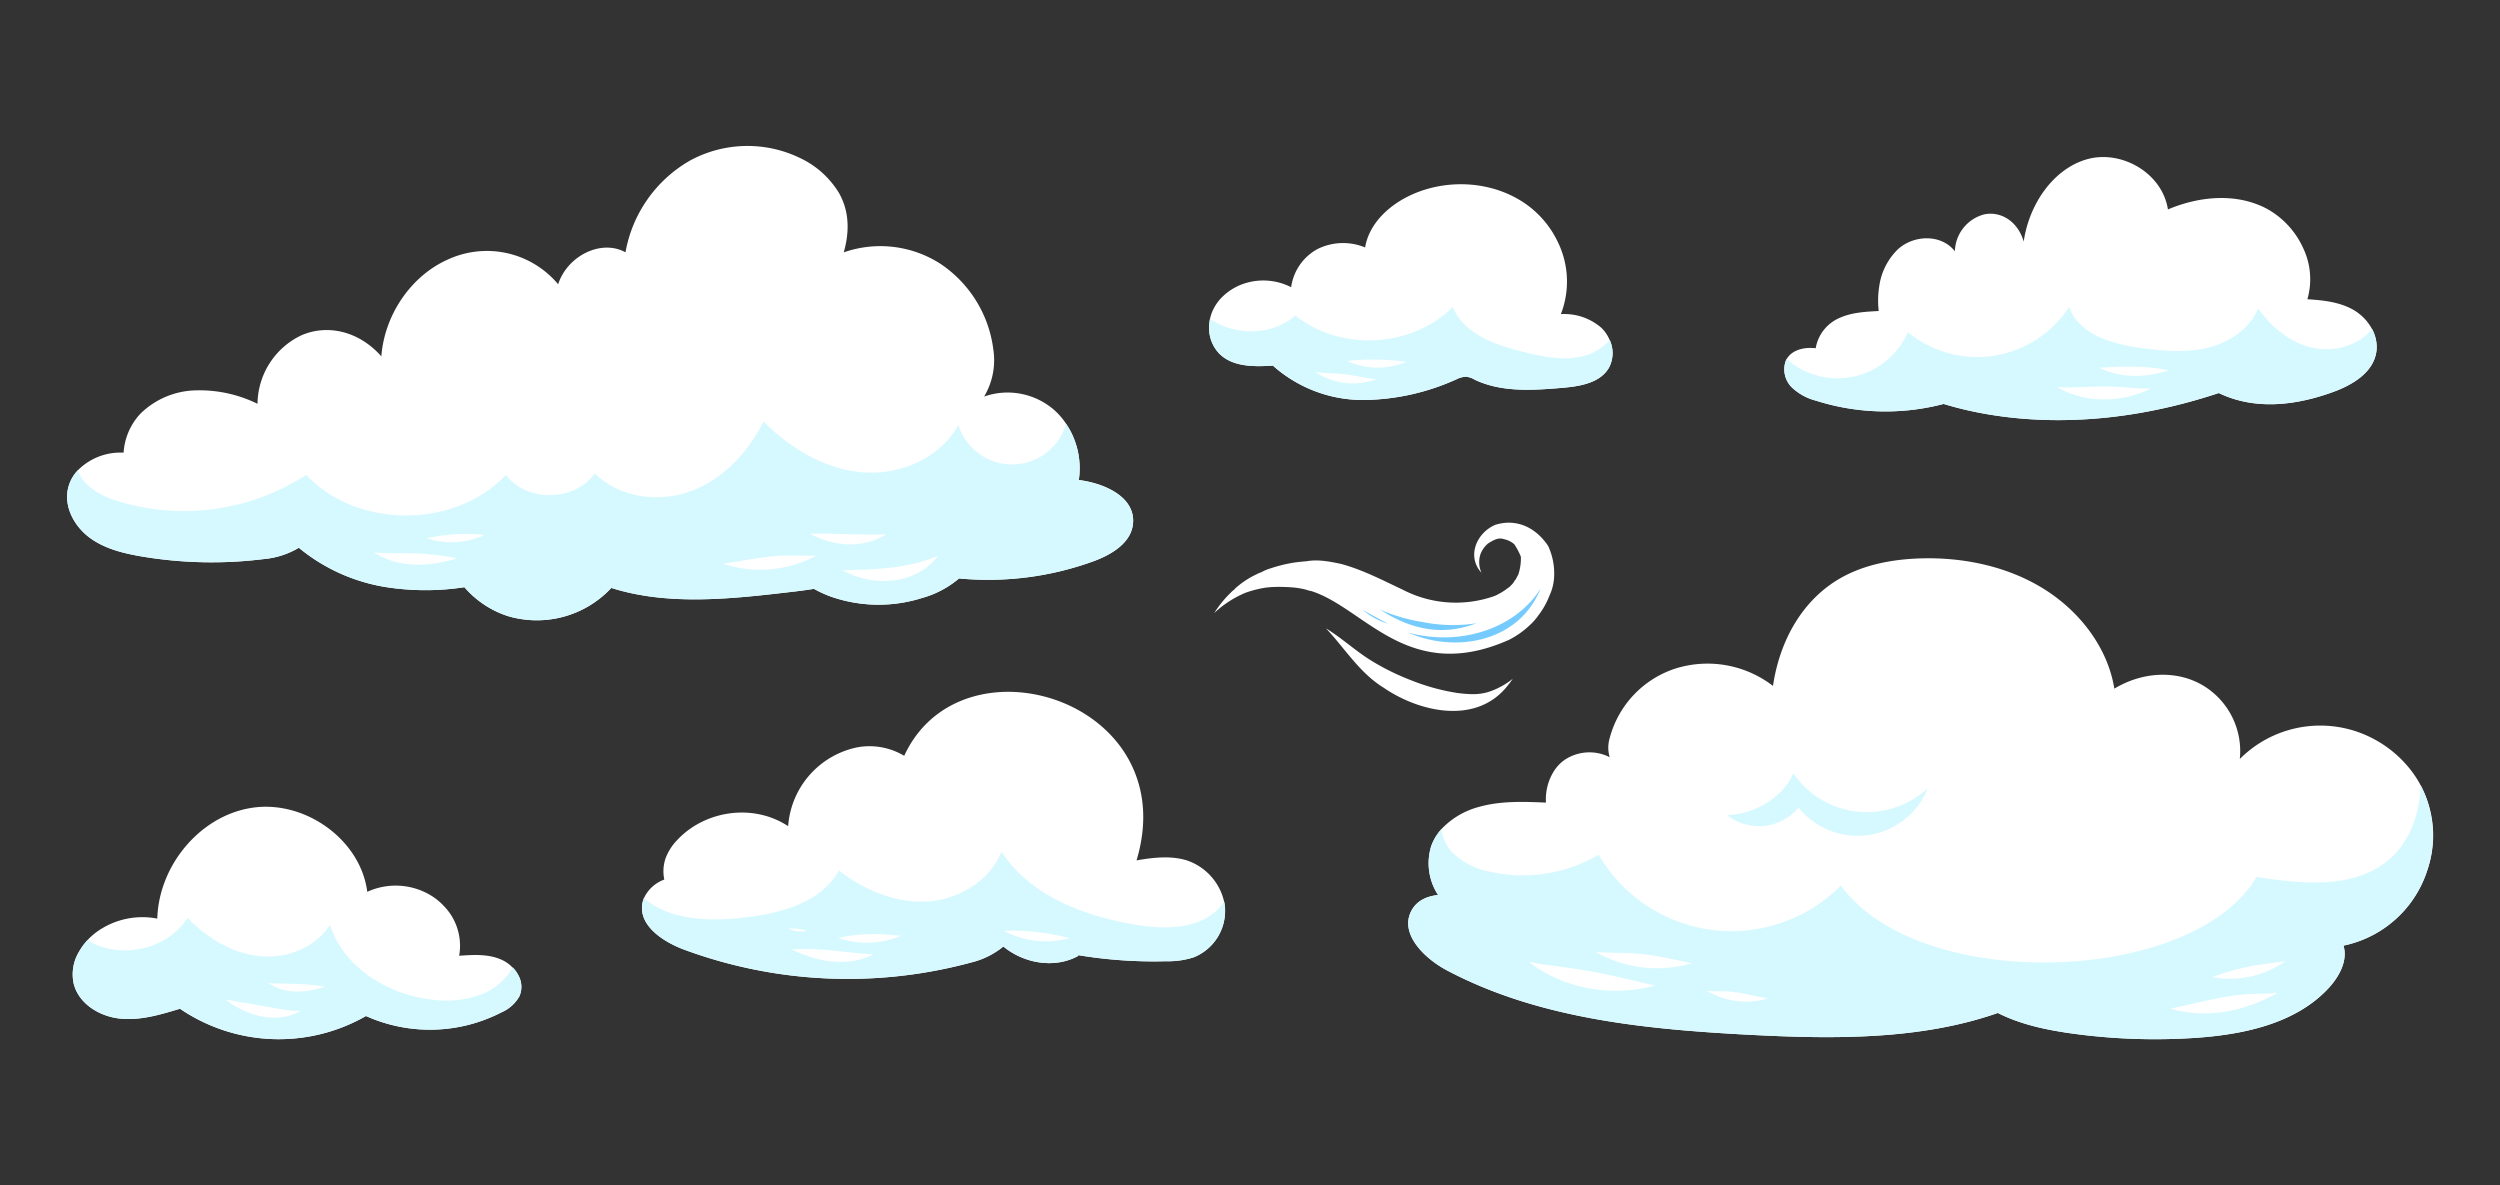 <svg id="Layer_1" data-name="Layer 1" xmlns="http://www.w3.org/2000/svg" viewBox="0 0 559 265"><rect x="0" y="0" width="559" height="265" fill="#333333" stroke="none"/><defs><style>.cls-1{fill:#fefffe;}.cls-2{fill:#d6f9ff;}.cls-3{fill:#76cbfe;}</style></defs><path class="cls-1" d="M531.38,78.44c-.57,4.78-5.27,7.57-9.54,9.15-8.18,3-17.45,4.28-25.72.29-29.27,9.71-51.3,5.58-61.52,2.44a51.3,51.3,0,0,1-28.51-.72,12.33,12.33,0,0,1-5.46-3,5.67,5.67,0,0,1-1.3-6,2,2,0,0,1,.17-.32c1.11-1.91,3.51-2.57,5.64-2.47.29,0,.56,0,.85.07a9,9,0,0,1,5.4-6.82c2.72-1.21,5.74-1.36,8.69-1.52A20.73,20.73,0,0,1,420.2,64h0a14.26,14.26,0,0,1,4.15-8.24c3.57-3.28,9.73-3.46,12.76.42a8.78,8.78,0,0,1,6.51-8.23c3.55-.79,7.49,1.33,8.88,6.06,1.19-8.28,6.54-16.21,14.12-18.39s16.83,2.93,18.13,11.21c7.1-3,15.39-3.75,22.2-.11A19,19,0,0,1,515,55.5a16.14,16.14,0,0,1,.93,11.41c3.54.23,7.17.59,10.3,2.38a11,11,0,0,1,4.13,4.23,8.73,8.73,0,0,1,1,3.21A7,7,0,0,1,531.38,78.44Z"/><path class="cls-2" d="M531.38,78.44c-.57,4.78-5.27,7.57-9.54,9.15-8.18,3-17.45,4.28-25.72.29-29.27,9.71-51.3,5.58-61.52,2.44a51.3,51.3,0,0,1-28.51-.72,12.33,12.33,0,0,1-5.46-3,5.67,5.67,0,0,1-1.3-6,2,2,0,0,1,.17-.32,17.14,17.14,0,0,0,27.08-6,24.47,24.47,0,0,0,36.09-5.68c2.06,6.12,9.49,8.29,15.89,9.2,5,.68,10.05,1.14,14.92,0s9.53-4.21,11.46-8.83c3,4.29,7.34,7.82,12.46,8.85,4.7.94,10-.57,13-4.25a8.73,8.73,0,0,1,1,3.21A7,7,0,0,1,531.38,78.44Z"/><path class="cls-1" d="M472.11,86.44c-4.06-.18-8.14.42-12.19.1,6.23,3.7,14.63,3.6,21,.32C478,87,475.05,86.5,472.11,86.44Z"/><path class="cls-1" d="M469.44,82.23c4.77,2.43,10.53,2.25,15.51.56C479.74,81.71,474.7,81.92,469.44,82.23Z"/><path class="cls-1" d="M359.75,82.24c-2,3.44-6.58,4.16-10.55,4.49-6.54.56-13.44,1-19.36-1.79a5.31,5.31,0,0,0-2-.71,5.19,5.19,0,0,0-2.13.56,51.65,51.65,0,0,1-20.64,4.65,30.27,30.27,0,0,1-20.45-7.69c-4.19.27-8.93.32-11.93-2.62a8.27,8.27,0,0,1-2.32-6.31,10,10,0,0,1,.19-1.54,9.56,9.56,0,0,1,.55-1.72,10.35,10.35,0,0,1,1.85-2.82,12.63,12.63,0,0,1,5.85-3.52,13.65,13.65,0,0,1,9.89,1,11.52,11.52,0,0,1,5.77-8.47,12.86,12.86,0,0,1,10.77-.42c.9-5.43,5.5-9.61,10.53-11.85,8.24-3.67,18.44-2.94,25.73,2.37a21.84,21.84,0,0,1,6.89,8.39,20.11,20.11,0,0,1,.62,16,12.61,12.61,0,0,1,9.08,3.08,8.39,8.39,0,0,1,1.87,2.8,6.19,6.19,0,0,1,.23.6A6.93,6.93,0,0,1,359.75,82.24Z"/><path class="cls-2" d="M359.75,82.24c-2,3.44-6.58,4.16-10.55,4.49-6.54.56-13.44,1-19.36-1.79a5.31,5.31,0,0,0-2-.71,5.19,5.19,0,0,0-2.13.56,51.65,51.65,0,0,1-20.64,4.65,30.27,30.27,0,0,1-20.45-7.69c-4.19.27-8.93.32-11.93-2.62a8.27,8.27,0,0,1-2.32-6.31,10,10,0,0,1,.19-1.54c5.58,3.93,13.91,3.79,19.11-.73,10,8.1,26.12,7.23,35.17-1.91,2.49,6.12,9.71,8.6,16.15,10.13,3.82.93,7.8,1.76,11.69,1.13a12.15,12.15,0,0,0,7.28-3.85,6.19,6.19,0,0,1,.23.6A6.93,6.93,0,0,1,359.75,82.24Z"/><path class="cls-1" d="M300.84,83.69c-2.22-.21-4.45-.25-6.66-.47a15,15,0,0,0,13.62,1.54C305.46,84.6,303.16,84,300.84,83.69Z"/><path class="cls-1" d="M314.22,80.87a56.47,56.47,0,0,0-13.06-.17,16.39,16.39,0,0,0,12.71.43C314.08,81,314.81,80.9,314.22,80.87Z"/><path class="cls-1" d="M116.15,222.75a8.42,8.42,0,0,1-4,3.6,34.94,34.94,0,0,1-30.32.83,39.25,39.25,0,0,1-41.59-1.63c-4.37,1.33-8.9,2.69-13.46,2.2s-9.17-3.32-10.29-7.77a9.76,9.76,0,0,1,1.13-7.09,14.14,14.14,0,0,1,4.1-4.58,17.47,17.47,0,0,1,13.45-2.91,24.18,24.18,0,0,1,.55-4.5c2.18-10.06,10.51-18.78,20.71-20.29,11.7-1.74,24.19,7.07,25.69,18.8a15.24,15.24,0,0,1,14.72,1.12,13.69,13.69,0,0,1,2.29,1.93,12.76,12.76,0,0,1,3.54,11.25c3.29-.24,6.75-.44,9.72,1a7.62,7.62,0,0,1,2.22,1.63,7.48,7.48,0,0,1,1.37,1.95A5.28,5.28,0,0,1,116.15,222.75Z"/><path class="cls-2" d="M116.15,222.75a8.42,8.42,0,0,1-4,3.6,34.94,34.94,0,0,1-30.32.83,39.25,39.25,0,0,1-41.59-1.63c-4.37,1.33-8.9,2.69-13.46,2.2s-9.17-3.32-10.29-7.77a9.76,9.76,0,0,1,1.13-7.09,13.88,13.88,0,0,1,1.92-2.65c7.16,4.4,17.89,2.2,22.39-5,4.27,4.38,9.78,7.83,15.86,8.53s12.71-1.77,16-7c3,9.54,12.94,15.67,22.88,16.76a22.56,22.56,0,0,0,11.32-1.33,13.77,13.77,0,0,0,6.66-5.91,7.48,7.48,0,0,1,1.37,1.95A5.28,5.28,0,0,1,116.15,222.75Z"/><path class="cls-1" d="M59.12,225c-2.88-.55-5.79-.94-8.67-1.5C55,227.16,62,229.1,67.31,226,64.55,226.22,61.82,225.4,59.12,225Z"/><path class="cls-1" d="M60,219.83c3.7,2.48,8.53,2.26,12.58.79C68.47,219.83,64.43,220.07,60,219.83Z"/><path class="cls-1" d="M266.93,214.05a18.41,18.41,0,0,1-6.14.88,103.18,103.18,0,0,1-19.71-1.36v.18c-5.18,2.84-12,1.77-16.73-2.11a18.09,18.09,0,0,1-7.12,3.55A105.61,105.61,0,0,1,153,212.35c-4.8-1.78-10.37-5.49-9.33-10.52a6,6,0,0,1,.31-1,8,8,0,0,1,4.56-4.16,8.9,8.9,0,0,1,.13-4.26,3.57,3.57,0,0,1,.1-.35,11.77,11.77,0,0,1,2.69-4.26c.12-.14.23-.25.35-.37,6.23-6.28,16.77-7.75,24.42-2.7a19.42,19.42,0,0,1,15.52-17.64A15.12,15.12,0,0,1,202.18,169c10.41-22.58,45-16.63,52.13,5.28,1.71,5.18,1.87,11.27-.18,18.1,3.72-.64,7.64-1.1,11.24,0a12.72,12.72,0,0,1,8.34,9.22,11.75,11.75,0,0,1,.17,1.19A11.18,11.18,0,0,1,266.93,214.05Z"/><path class="cls-2" d="M266.93,214.05a18.41,18.41,0,0,1-6.14.88,103.18,103.18,0,0,1-19.71-1.36v.18c-5.18,2.84-12,1.77-16.73-2.11a18.09,18.09,0,0,1-7.12,3.55A105.61,105.61,0,0,1,153,212.35c-4.8-1.78-10.37-5.49-9.33-10.52a6,6,0,0,1,.31-1c5.78,5,14.72,5.24,22.54,4.32,8.11-.94,17.15-3.35,21.07-10.51,5.59,4.35,12.54,7.31,19.61,6.94s14.13-4.57,16.72-11.17c6.33,9.8,18.3,14.38,29.8,16.33,6.73,1.14,14.68,1.16,19.12-4,.3-.37.59-.74.9-1.11a11.75,11.75,0,0,1,.17,1.19A11.18,11.18,0,0,1,266.93,214.05Z"/><path class="cls-1" d="M177,212.26c5.58,2.85,12.56,4.07,18.35,1.13C189,213.08,184,211.88,177,212.26Z"/><path class="cls-1" d="M199.42,209.07a38.45,38.45,0,0,0-12,.64,19.55,19.55,0,0,0,13.71-.34C202.06,209.1,199.77,209.17,199.42,209.07Z"/><path class="cls-1" d="M176.27,207.62a5.68,5.68,0,0,0,4.16.49A13,13,0,0,0,176.27,207.62Z"/><path class="cls-1" d="M224.45,208.14a20.2,20.2,0,0,0,14.7,1.64A48.63,48.63,0,0,0,224.45,208.14Z"/><path class="cls-1" d="M542.9,194.09A25,25,0,0,1,524,211.44c1,3.32-.91,6.85-3.24,9.41-7.28,7.93-18.74,10.41-29.47,11.19A135.48,135.48,0,0,1,462.65,231c-5.49-.8-11-2-15.94-4.5-17.33,6.07-36.75,5.85-55.33,4.89-23.29-1.23-47.28-3.52-67.89-14.44-5.06-2.7-10.56-8.15-7.94-13.23,1.18-2.3,3.41-3.31,6-3.6A13,13,0,0,1,320,189.25a11,11,0,0,1,1.21-2.45,11.7,11.7,0,0,1,1.1-1.42,17.8,17.8,0,0,1,8.55-5c4.77-1.32,9.85-1.13,14.82-.92a11.81,11.81,0,0,1,1.53-6.62,8.89,8.89,0,0,1,2.65-2.94,10,10,0,0,1,10.07-.59,7.42,7.42,0,0,1,0-4.28,22.35,22.35,0,0,1,14.81-15.58,24,24,0,0,1,21.7,3.92c1.52-10.28,6.69-19.4,15.29-24.21,5.19-2.91,11.31-4.07,17.34-4.29,9.67-.35,19.61,1.68,27.78,6.72s14.43,13.2,15.92,22.39c6.66-4,14.32-4.05,19.94-.64a17.12,17.12,0,0,1,8.11,16.37,25.4,25.4,0,0,1,30.65-4.09,25.82,25.82,0,0,1,7.74,6.77h0a23.81,23.81,0,0,1,3.69,21.74Z"/><path class="cls-2" d="M542.9,194.09A25,25,0,0,1,524,211.44c1,3.32-.91,6.85-3.24,9.41-7.28,7.93-18.74,10.41-29.47,11.19A135.48,135.48,0,0,1,462.65,231c-5.49-.8-11-2-15.94-4.5-17.33,6.07-36.75,5.85-55.33,4.89-23.29-1.23-47.28-3.52-67.89-14.44-5.06-2.7-10.56-8.15-7.94-13.23,1.18-2.3,3.41-3.31,6-3.6A13,13,0,0,1,320,189.25a11,11,0,0,1,1.21-2.45,11.7,11.7,0,0,1,1.1-1.42,9.2,9.2,0,0,0,2.52,5.34,16.35,16.35,0,0,0,8.29,4.18,33.46,33.46,0,0,0,24.34-3.79A34.37,34.37,0,0,0,411.61,198c17.65,24.3,78.93,22.16,92.94-1.93,10.4,1.65,22.44,2.83,30.16-4.33,4.38-4.08,6.31-10.08,6.55-16.14A24.47,24.47,0,0,1,542.9,194.09Z"/><path class="cls-2" d="M386.16,182.26a11.53,11.53,0,0,0,16-1.69,16.91,16.91,0,0,0,28.91-4.37A19.93,19.93,0,0,1,401,172.93C398.51,178.58,392,182.12,386.16,182.26Z"/><path class="cls-1" d="M354.23,216.93c-4.11-.72-8.29-1-12.37-1.86,7.86,6.22,18.66,7.84,28.24,5.32C364.83,219.17,359.58,217.82,354.23,216.93Z"/><path class="cls-1" d="M368.71,213.54l.16,0c-4-.66-8.06-.32-12.07-.7a27.44,27.44,0,0,0,21.52,2.52C375.27,214.81,371.92,213.92,368.71,213.54Z"/><path class="cls-1" d="M388.07,221.85c-2.13-.32-4.29-.1-6.42-.32a17,17,0,0,0,13.66,1.71C392.88,222.89,390.5,222.19,388.07,221.85Z"/><path class="cls-1" d="M509,221.92H509a.08.08,0,0,0,0-.08.34.34,0,0,0,0,.08c-1.65.39-3.4.14-5,.35-6.38.08-12.49,2.05-18.69,3.26,7.86,2.35,16.66.63,23.68-3.4a.92.92,0,0,0,0-.18C509,222,509.06,222,509,221.92Z"/><path class="cls-1" d="M506.9,215.48a54.33,54.33,0,0,0-12.22,3A21.44,21.44,0,0,0,511,214.92Z"/><path class="cls-1" d="M333.48,154.49c-2.46.92-4.59.82-7.49.48a47,47,0,0,1-10.23-2.77,54.16,54.16,0,0,1-9.27-4.56c-3.48-2.17-6.51-5-10-7.14,4.22,4.47,7.49,9.93,12.83,13.23,7.82,5.39,20.18,8.3,27.24.24a25.79,25.79,0,0,0,1.7-2.2A17.52,17.52,0,0,1,333.48,154.49Z"/><path class="cls-1" d="M343.85,137.78l-.11.13c.09-.1.16-.22.25-.32.37-.52.4-.54.27-.36a17.31,17.31,0,0,0,2.18-4,11.17,11.17,0,0,0,1.07-4.49,14.58,14.58,0,0,0-1.35-6.68c-2.72-4.06-7-6.2-11.81-4.71-4.19,1.78-6.46,7.06-3.09,10.72a5.76,5.76,0,0,1-.23-4.15,5.88,5.88,0,0,1,1.7-2.4c1.88-1.21,2.67-1.26,3.64-.94a5,5,0,0,1,2.22,1.11,14.55,14.55,0,0,1,1.48,2.81v.05a11.51,11.51,0,0,1-.58,3.93c-.17.28-.44.81-.66,1.27.19-.48-.13.09-.52.66-.1.12-.26.29-.49.53l-.47.43a7.55,7.55,0,0,0-.71.51,16.15,16.15,0,0,1-2.35,1.34c-.23.08-.49.18-.75.26a25.8,25.8,0,0,1-19.9-1.63c-4.48-2.11-8.91-4.43-13.71-5.74-3.86-.85-5.8-.95-7.83-.61-1,.08-2,.18-2.93.32a33.76,33.76,0,0,0-5.33,1.35,8.19,8.19,0,0,0-1.74.76,7.18,7.18,0,0,0-1.19.51,19,19,0,0,0-4.33,2.8,4.06,4.06,0,0,0-.66.65,3.24,3.24,0,0,0-.67.58,24.1,24.1,0,0,0-3.75,4.61,23.35,23.35,0,0,1,7-4.54,24.43,24.43,0,0,1,4.82-1.19c.32,0,.64-.06,1-.08a36.63,36.63,0,0,1,4.32.05,17.82,17.82,0,0,1,3.31.51,8.91,8.91,0,0,0,1.28.34c12,3.83,21.67,20.91,44.2,10.89a19.68,19.68,0,0,0,4.75-3.39,10.64,10.64,0,0,0,1.25-1.35A3.52,3.52,0,0,0,343.85,137.78Z"/><path class="cls-1" d="M344,137.63l-.11.15.41-.55-.27.36Z"/><path class="cls-3" d="M342.25,134.53c-6.52,7.11-17.45,9.64-27.38,6.91,10,4.45,23.35,2.39,28.75-8,.32-.59.67-1.31.9-1.86A23.46,23.46,0,0,1,342.25,134.53Z"/><path class="cls-3" d="M304.74,136.39a15.69,15.69,0,0,0,5.59,3.07C308.46,138.45,306.59,137.44,304.74,136.39Z"/><path class="cls-3" d="M328.9,139.53a34.38,34.38,0,0,1-10.88-.46,37.65,37.65,0,0,1-9.43-2.77c6.52,4.29,13.63,6,21.12,3.21l.47-.15Z"/><path class="cls-1" d="M253.36,116.84c-.26,4.46-4.76,7.15-8.78,8.63a69,69,0,0,1-30.14,3.87,21.83,21.83,0,0,1-8.3,4.38,32.31,32.31,0,0,1-20.25-.28,26.81,26.81,0,0,1-3.9-1.77c-2,.32-4,.57-6,.79-13.11,1.54-26.92,2.94-39.3-1a22.78,22.78,0,0,1-23.16,6.29,21.69,21.69,0,0,1-9.69-6.45,57.31,57.31,0,0,1-16.49.13,40.69,40.69,0,0,1-20.53-8.95A18.56,18.56,0,0,1,59.05,125a94.05,94.05,0,0,1-27.22-.55c-4.15-.7-8.36-1.71-11.74-4.19s-5.75-6.75-4.92-10.85a8.72,8.72,0,0,1,2.26-4.28,13.41,13.41,0,0,1,9.78-3.93h.43a14,14,0,0,1,3.66-8.59l.21-.22a18.25,18.25,0,0,1,12.07-5.1,29.43,29.43,0,0,1,14,3,17.16,17.16,0,0,1,9.75-15.29c5.71-2.52,12.8-1.12,17.94,4.68.7-9.31,6.66-18,14.85-21.64a20.78,20.78,0,0,1,24.68,5.52c2.08-6.4,9.68-10.14,15.06-7.14A29.56,29.56,0,0,1,154.4,35.84a26.94,26.94,0,0,1,24.44-.53,20.29,20.29,0,0,1,8.71,7.76c2,3.47,2.68,7.89,1.11,13.36A24.81,24.81,0,0,1,210.3,59a27.12,27.12,0,0,1,11.81,19.15,15.9,15.9,0,0,1-2.06,10.52,15.83,15.83,0,0,1,15.66,3,15.57,15.57,0,0,1,2.66,3.07,16.47,16.47,0,0,1,1.56,2.82,17.83,17.83,0,0,1,1.29,9.76c4.75.59,10.49,2.83,11.85,7.12A6.42,6.42,0,0,1,253.36,116.84Z"/><path class="cls-2" d="M253.36,116.84c-.26,4.46-4.76,7.15-8.78,8.63a69,69,0,0,1-30.14,3.87,21.83,21.83,0,0,1-8.3,4.38,32.31,32.31,0,0,1-20.25-.28,26.81,26.81,0,0,1-3.9-1.77c-2,.32-4,.57-6,.79-13.11,1.54-26.92,2.94-39.3-1a22.78,22.78,0,0,1-23.16,6.29,21.69,21.69,0,0,1-9.69-6.45,57.31,57.31,0,0,1-16.49.13,40.69,40.69,0,0,1-20.53-8.95A18.56,18.56,0,0,1,59.05,125a94.05,94.05,0,0,1-27.22-.55c-4.15-.7-8.36-1.71-11.74-4.19s-5.75-6.75-4.92-10.85a8.72,8.72,0,0,1,2.26-4.28c1,3.36,4.87,5.61,8.41,6.77a50.24,50.24,0,0,0,42.61-5.71c11.46,12.11,33.25,12.08,44.68,0,4.64,6.16,15.45,6,19.87-.35,5.43,5.44,14.25,6.63,21.45,4s12.82-8.71,16.28-15.57c6,6,13.66,10.62,22.08,11.34S210.3,102.41,214.29,95a12.57,12.57,0,0,0,24.08-.22,16.47,16.47,0,0,1,1.56,2.82,17.83,17.83,0,0,1,1.29,9.76c4.75.59,10.49,2.83,11.85,7.12A6.42,6.42,0,0,1,253.36,116.84Z"/><path class="cls-1" d="M94.63,123.8c-3.66-.26-7.34.08-11-.28,5.52,3.61,12.57,3.25,18.63,1.3C99.36,124.31,97.5,124.05,94.63,123.8Z"/><path class="cls-1" d="M104.11,119.36a44.83,44.83,0,0,0-8.69,1,17.5,17.5,0,0,0,11.73-.26C110.06,119.33,105.14,119.46,104.11,119.36Z"/><path class="cls-1" d="M182.22,124.22c-1.64.09-3.29,0-4.93,0-5.28-.15-10.42,1.11-15.62,1.82a26.33,26.33,0,0,0,20.48-1.62C182.37,124.27,182.71,124.1,182.22,124.22Z"/><path class="cls-1" d="M188.4,127.51c6.91,3.91,16.63,3.22,21.31-3.22C203.05,127.16,195.55,127.34,188.4,127.51Z"/><path class="cls-1" d="M181.13,119.35c5.25,2.86,11.79,3.43,17,.12C192.44,119.74,186.79,119.17,181.13,119.35Z"/></svg>